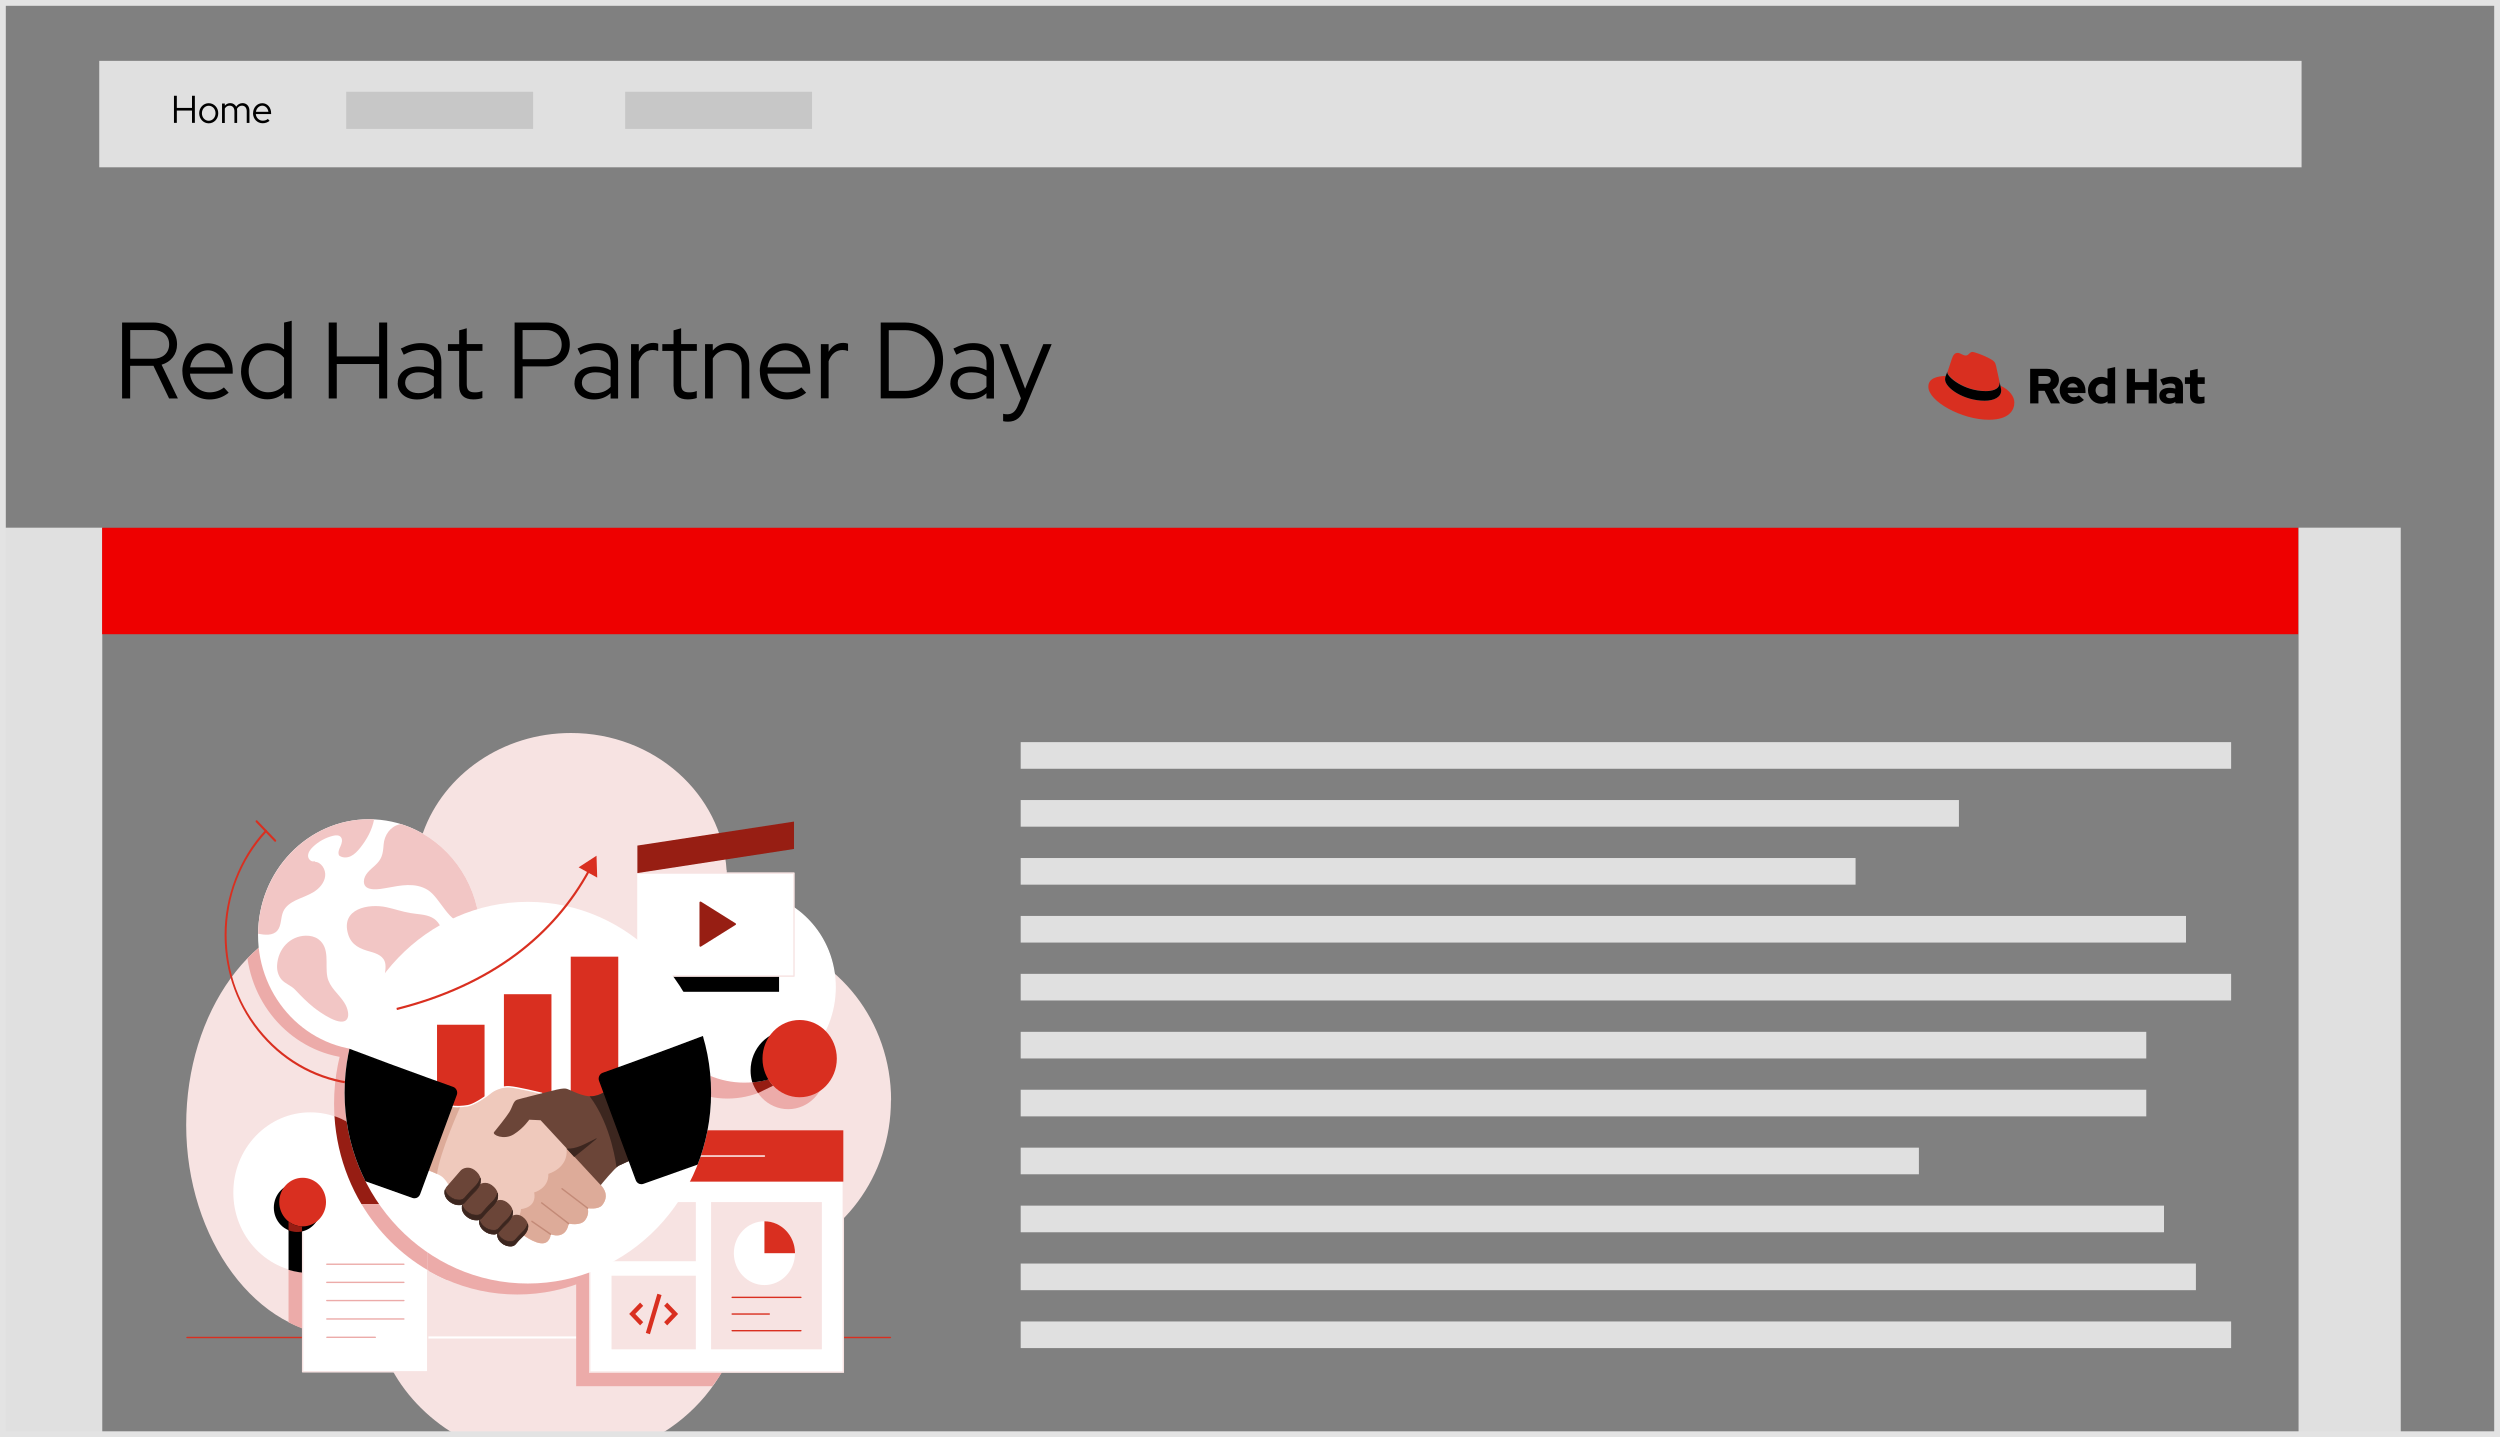 <?xml version="1.0" encoding="UTF-8"?>
<svg id="uuid-fb63bef2-e71e-4dcc-8fa1-73de440c65d5" data-name="Layer 1" xmlns="http://www.w3.org/2000/svg" xmlns:xlink="http://www.w3.org/1999/xlink" viewBox="0 0 322.92 185.63">
  <rect x="0" y="0" width="322.92" height="185.63" fill="#808080" stroke="none"/>
  <defs>
    <style>
      .uuid-7a9608b4-4991-4234-9915-e91713e51195 {
        fill: none;
      }

      .uuid-16818c19-4cbd-4534-bc18-5c0107bf8049 {
        clip-path: url(#uuid-881a84dc-eca2-4a9b-892c-44dfd70bd485);
      }

      .uuid-88ea2bbf-4139-4988-94f4-7585e7924a33 {
        fill: #e0e0e0;
      }

      .uuid-70568b9c-0fa4-4bec-b898-4ffa97d13fac {
        fill: #e3e3e3;
      }

      .uuid-d08fa918-59e6-421e-a983-9f3a67368fef {
        fill: #961d13;
      }

      .uuid-e2f83511-bacf-4844-a1e3-a23efeacb204 {
        fill: #ecaba9;
      }

      .uuid-0d525389-01b2-4073-9c05-0b64f32f9601 {
        fill: #f2c6c5;
      }

      .uuid-e2ba558f-2819-438a-a312-1d9baa2f2ef6 {
        fill: #3c261f;
      }

      .uuid-a236f1ab-39a5-4b1f-a227-6edc05ec53e0 {
        fill: #6b4538;
      }

      .uuid-5ed501c8-bc7e-4593-bf3a-82338d6bdb79 {
        fill: #f7e3e2;
      }

      .uuid-027ba6d0-6a2e-4cba-8a45-0158f1c206d6 {
        fill: #d92f20;
      }

      .uuid-ebe0c059-ef41-4e35-b4a6-9407c585ada5 {
        clip-path: url(#uuid-638a1c11-46af-4cfb-8a80-23177ec86d1b);
      }

      .uuid-624f0e1a-65da-4e86-afce-e2d019945f27 {
        fill: #c7c7c7;
      }

      .uuid-235956f6-ed34-48d2-8d08-dd39583ed53b {
        fill: #971e13;
      }

      .uuid-0d14ec52-3915-4965-9e23-c430430c2100 {
        fill: #ddab99;
      }

      .uuid-32672dda-9aa5-449d-a127-8f16b50758f0 {
        fill: #fff;
      }

      .uuid-c260410f-b390-4cc4-9012-9814befbc4b1 {
        fill: #c38a77;
      }

      .uuid-be6d4ade-6b72-460e-8b02-04532054709a {
        fill: #efc9bc;
      }

      .uuid-6de0b889-52e9-47fd-8b53-d60c00261c7a {
        fill: #e00;
      }
    </style>
    <clipPath id="uuid-881a84dc-eca2-4a9b-892c-44dfd70bd485">
      <rect class="uuid-7a9608b4-4991-4234-9915-e91713e51195" x="0" width="310.1" height="185.63"/>
    </clipPath>
    <clipPath id="uuid-638a1c11-46af-4cfb-8a80-23177ec86d1b">
      <ellipse class="uuid-7a9608b4-4991-4234-9915-e91713e51195" cx="68.18" cy="141.14" rx="23.67" ry="24.65"/>
    </clipPath>
  </defs>
  <g class="uuid-16818c19-4cbd-4534-bc18-5c0107bf8049">
    <rect class="uuid-88ea2bbf-4139-4988-94f4-7585e7924a33" x="12.82" y="7.86" width="284.47" height="13.75"/>
    <rect class="uuid-88ea2bbf-4139-4988-94f4-7585e7924a33" x="131.84" y="95.86" width="156.35" height="3.44"/>
    <rect class="uuid-88ea2bbf-4139-4988-94f4-7585e7924a33" x="131.84" y="103.34" width="121.19" height="3.44"/>
    <rect class="uuid-88ea2bbf-4139-4988-94f4-7585e7924a33" x="131.84" y="110.83" width="107.84" height="3.44"/>
    <rect class="uuid-88ea2bbf-4139-4988-94f4-7585e7924a33" x="131.84" y="118.31" width="150.52" height="3.44"/>
    <rect class="uuid-88ea2bbf-4139-4988-94f4-7585e7924a33" x="131.84" y="125.79" width="156.35" height="3.44"/>
    <rect class="uuid-88ea2bbf-4139-4988-94f4-7585e7924a33" x="131.84" y="133.28" width="145.39" height="3.44"/>
    <rect class="uuid-88ea2bbf-4139-4988-94f4-7585e7924a33" x="131.84" y="140.76" width="145.39" height="3.44"/>
    <rect class="uuid-88ea2bbf-4139-4988-94f4-7585e7924a33" x="131.84" y="148.24" width="116.02" height="3.44"/>
    <rect class="uuid-88ea2bbf-4139-4988-94f4-7585e7924a33" x="131.84" y="155.73" width="147.68" height="3.44"/>
    <rect class="uuid-88ea2bbf-4139-4988-94f4-7585e7924a33" x="131.84" y="163.21" width="151.8" height="3.44"/>
    <rect class="uuid-88ea2bbf-4139-4988-94f4-7585e7924a33" x="131.84" y="170.69" width="156.35" height="3.44"/>
    <rect class="uuid-88ea2bbf-4139-4988-94f4-7585e7924a33" x="-52.13" y="120.29" width="117.46" height="13.2" transform="translate(133.5 120.29) rotate(90)"/>
    <rect class="uuid-6de0b889-52e9-47fd-8b53-d60c00261c7a" x="13.19" y="68.16" width="283.7" height="13.75" transform="translate(310.08 150.08) rotate(180)"/>
    <rect class="uuid-88ea2bbf-4139-4988-94f4-7585e7924a33" x="244.76" y="120.29" width="117.46" height="13.2" transform="translate(430.39 -176.6) rotate(90)"/>
    <g>
      <rect class="uuid-7a9608b4-4991-4234-9915-e91713e51195" x="14.75" y="41.43" width="140.56" height="16.84"/>
      <path d="M15.78,41.66h4.03c1.84,0,3.06,1.12,3.06,2.82,0,1.29-.78,2.27-2,2.63l2.11,4.36h-1.14l-2.02-4.22h-3.01v4.22h-1.04v-9.81ZM19.75,46.34c1.26,0,2.1-.73,2.1-1.86s-.83-1.85-2.1-1.85h-2.93v3.71h2.93Z"/>
      <path d="M23.55,47.95c0-2.02,1.47-3.61,3.32-3.61s3.19,1.6,3.19,3.61v.32h-5.52c.15,1.39,1.2,2.41,2.53,2.41.7,0,1.4-.24,1.85-.64l.62.69c-.75.59-1.55.87-2.51.87-1.95,0-3.47-1.58-3.47-3.64ZM29.07,47.45c-.17-1.25-1.1-2.2-2.22-2.2s-2.1.91-2.29,2.2h4.5Z"/>
      <path d="M31.14,47.95c0-2.03,1.48-3.61,3.4-3.61.78,0,1.55.28,2.15.8v-3.47l.99-.24v10.04h-.98v-.74c-.58.56-1.33.85-2.18.85-1.9,0-3.39-1.58-3.39-3.63ZM36.69,49.69v-3.47c-.47-.6-1.24-.97-2.07-.97-1.41,0-2.5,1.15-2.5,2.69s1.09,2.73,2.5,2.73c.85,0,1.6-.36,2.07-.98Z"/>
      <path d="M42.46,41.66h1.04v4.38h5.47v-4.38h1.04v9.81h-1.04v-4.45h-5.47v4.45h-1.04v-9.81Z"/>
      <path d="M51.38,49.48c0-1.32,1.04-2.14,2.69-2.14.71,0,1.4.17,1.98.48v-.92c0-1.12-.62-1.7-1.79-1.7-.66,0-1.3.18-2.11.62l-.38-.8c.97-.49,1.76-.7,2.58-.7,1.71,0,2.66.87,2.66,2.44v4.72h-.97v-.69c-.6.55-1.33.81-2.18.81-1.48,0-2.49-.85-2.49-2.12ZM54.04,50.78c.81,0,1.47-.25,2-.81v-1.32c-.55-.39-1.17-.56-1.95-.56-1.08,0-1.76.53-1.76,1.36,0,.78.7,1.33,1.71,1.33Z"/>
      <path d="M59.31,49.91v-4.58h-1.45v-.88h1.45v-1.78l.98-.27v2.04h2.03v.88h-2.03v4.31c0,.76.3,1.05,1.04,1.05.38,0,.65-.04.98-.18v.91c-.35.13-.79.18-1.18.18-1.17,0-1.81-.59-1.81-1.69Z"/>
      <path d="M66.47,41.66h4.09c1.84,0,3.04,1.12,3.04,2.83s-1.21,2.84-3.04,2.84h-3.05v4.13h-1.04v-9.81ZM70.47,46.4c1.28,0,2.08-.73,2.08-1.89s-.81-1.88-2.08-1.88h-2.97v3.77h2.97Z"/>
      <path d="M74.21,49.48c0-1.32,1.04-2.14,2.69-2.14.71,0,1.4.17,1.98.48v-.92c0-1.12-.62-1.7-1.79-1.7-.66,0-1.3.18-2.11.62l-.38-.8c.97-.49,1.76-.7,2.58-.7,1.71,0,2.66.87,2.66,2.44v4.72h-.97v-.69c-.6.55-1.33.81-2.18.81-1.48,0-2.49-.85-2.49-2.12ZM76.87,50.78c.81,0,1.47-.25,2-.81v-1.32c-.55-.39-1.17-.56-1.95-.56-1.08,0-1.76.53-1.76,1.36,0,.78.7,1.33,1.71,1.33Z"/>
      <path d="M81.51,44.45h1v.99c.4-.73,1.06-1.15,1.88-1.15.26,0,.43.03.63.1v.95c-.24-.08-.47-.13-.7-.13-.83,0-1.46.5-1.81,1.44v4.8h-1v-7.02Z"/>
      <path d="M87,49.91v-4.58h-1.45v-.88h1.45v-1.78l.98-.27v2.04h2.03v.88h-2.03v4.31c0,.76.3,1.05,1.04,1.05.38,0,.65-.04.98-.18v.91c-.35.13-.79.18-1.18.18-1.17,0-1.81-.59-1.81-1.69Z"/>
      <path d="M91.07,44.45h1v.83c.52-.64,1.25-.97,2.12-.97,1.53,0,2.59,1.11,2.59,2.72v4.44h-.98v-4.23c0-1.25-.73-2.02-1.88-2.02-.81,0-1.45.39-1.85,1.08v5.17h-1v-7.02Z"/>
      <path d="M98.14,47.95c0-2.02,1.47-3.61,3.32-3.61s3.19,1.6,3.19,3.61v.32h-5.52c.15,1.39,1.2,2.41,2.53,2.41.7,0,1.4-.24,1.85-.64l.62.69c-.75.59-1.55.87-2.51.87-1.95,0-3.47-1.58-3.47-3.64ZM103.65,47.45c-.17-1.25-1.1-2.2-2.22-2.2s-2.1.91-2.29,2.2h4.5Z"/>
      <path d="M106.03,44.45h1v.99c.4-.73,1.06-1.15,1.88-1.15.26,0,.43.03.63.1v.95c-.24-.08-.47-.13-.7-.13-.83,0-1.46.5-1.81,1.44v4.8h-1v-7.02Z"/>
      <path d="M113.76,41.66h3.11c2.86,0,4.95,2.06,4.95,4.9s-2.07,4.9-4.95,4.9h-3.11v-9.81ZM116.92,50.49c2.18,0,3.84-1.7,3.84-3.92s-1.67-3.92-3.84-3.92h-2.12v7.84h2.12Z"/>
      <path d="M122.76,49.48c0-1.32,1.04-2.14,2.69-2.14.71,0,1.4.17,1.98.48v-.92c0-1.12-.62-1.7-1.79-1.7-.66,0-1.3.18-2.11.62l-.38-.8c.97-.49,1.76-.7,2.58-.7,1.71,0,2.66.87,2.66,2.44v4.72h-.97v-.69c-.6.55-1.33.81-2.18.81-1.48,0-2.49-.85-2.49-2.12ZM125.42,50.78c.81,0,1.47-.25,2-.81v-1.32c-.55-.39-1.17-.56-1.95-.56-1.08,0-1.76.53-1.76,1.36,0,.78.7,1.33,1.71,1.33Z"/>
      <path d="M129.57,54.39v-.94c.17.04.32.06.56.06.6,0,1.04-.35,1.34-1.09l.4-.97-2.74-7h1.1l2.18,5.76,2.35-5.76h1.08l-3.36,8.11c-.56,1.36-1.21,1.91-2.29,1.91-.26,0-.48-.03-.63-.07Z"/>
    </g>
    <g>
      <rect class="uuid-7a9608b4-4991-4234-9915-e91713e51195" x="22.1" y="12.29" width="24.44" height="6.11"/>
      <path d="M22.47,12.37h.37v1.57h1.96v-1.57h.37v3.5h-.37v-1.59h-1.96v1.59h-.37v-3.5Z"/>
      <path d="M25.73,14.63c0-.73.54-1.3,1.23-1.3s1.23.57,1.23,1.3-.54,1.3-1.23,1.3-1.23-.57-1.23-1.3ZM27.84,14.63c0-.55-.39-.97-.88-.97s-.88.42-.88.97.39.97.88.97.88-.43.88-.97Z"/>
      <path d="M28.68,13.37h.36v.28c.18-.21.42-.33.71-.33.34,0,.61.18.76.46.2-.3.48-.46.83-.46.52,0,.88.4.88.97v1.59h-.35v-1.51c0-.45-.24-.72-.62-.72-.26,0-.49.14-.64.41.01.07.02.15.02.23v1.59h-.35v-1.51c0-.45-.24-.72-.62-.72-.26,0-.47.12-.62.37v1.87h-.36v-2.51Z"/>
      <path d="M32.69,14.62c0-.72.52-1.29,1.19-1.29s1.14.57,1.14,1.29v.11h-1.98c.05.5.43.86.9.86.25,0,.5-.08.66-.23l.22.25c-.27.21-.55.31-.9.31-.7,0-1.24-.57-1.24-1.3ZM34.67,14.44c-.06-.45-.39-.79-.79-.79s-.75.33-.82.79h1.61Z"/>
    </g>
    <g id="uuid-3080bc6a-5de3-4ddd-ada0-6a1a041cdba8" data-name="Logo A - Standard">
      <path class="uuid-027ba6d0-6a2e-4cba-8a45-0158f1c206d6" d="M256.49,50.51c.73,0,1.79-.16,1.79-1.06,0-.07,0-.14-.02-.21l-.43-1.97c-.1-.43-.19-.63-.92-1.01-.57-.3-1.8-.8-2.16-.8-.34,0-.44.46-.84.46s-.68-.34-1.04-.34-.58.25-.75.76c0,0-.49,1.44-.55,1.65-.01.04-.01.08-.01.12,0,.56,2.12,2.4,4.96,2.4M258.39,49.82c.1.5.1.55.1.62,0,.85-.92,1.32-2.13,1.32-2.73,0-5.12-1.66-5.12-2.76,0-.15.03-.3.09-.45-.98.05-2.25.23-2.25,1.4,0,1.91,4.35,4.27,7.8,4.27,2.64,0,3.31-1.24,3.31-2.23,0-.77-.64-1.65-1.8-2.17"/>
      <path d="M258.39,49.82c.1.5.1.55.1.62,0,.85-.92,1.32-2.13,1.32-2.73,0-5.12-1.66-5.12-2.76,0-.15.03-.3.09-.45l.21-.55s-.01.08-.01.12c0,.56,2.12,2.4,4.96,2.4.73,0,1.79-.16,1.79-1.06,0-.07,0-.14-.02-.21l.13.58Z"/>
      <path d="M282.88,51.08c0,.72.42,1.07,1.18,1.07.23,0,.47-.04.69-.1v-.84c-.14.05-.3.07-.45.07-.31,0-.43-.1-.43-.41v-1.28h.91v-.86h-.91v-1.09l-.99.22v.87h-.66v.86h.66v1.49ZM279.79,51.1c0-.22.22-.33.54-.33.2,0,.4.03.59.08v.43c-.19.11-.4.16-.62.16-.32,0-.51-.13-.51-.34M280.09,52.17c.35,0,.63-.08.9-.26v.2h.98v-2.17c0-.82-.53-1.28-1.42-1.28-.5,0-.99.12-1.52.37l.36.76c.38-.17.7-.27.98-.27.41,0,.62.17.62.5v.17c-.24-.06-.49-.1-.74-.1-.83,0-1.34.36-1.34,1.02,0,.59.45,1.05,1.18,1.05M274.7,52.11h1.06v-1.75h1.77v1.75h1.06v-4.47h-1.05v1.72h-1.77v-1.72h-1.06v4.47ZM270.68,50.42c0-.49.37-.86.85-.86.25,0,.5.09.69.26v1.18c-.18.18-.43.28-.69.27-.48,0-.85-.37-.85-.86M272.23,52.11h.98v-4.7l-.99.22v1.27c-.25-.15-.54-.23-.83-.22-.94,0-1.69.76-1.69,1.73-.01.95.72,1.73,1.63,1.74,0,0,.02,0,.03,0,.31,0,.62-.1.87-.29v.25ZM267.72,49.51c.31,0,.58.21.68.54h-1.35c.1-.34.34-.54.67-.54M266.05,50.42c0,.98.77,1.75,1.77,1.75.55,0,.95-.15,1.36-.51l-.66-.61c-.15.17-.38.26-.65.26-.35.01-.66-.2-.8-.54h2.31v-.26c0-1.07-.69-1.85-1.64-1.85-.92-.01-1.68.75-1.69,1.71,0,.01,0,.03,0,.04M264.34,48.58c.35,0,.55.23.55.5s-.2.5-.55.5h-1.04v-1.01h1.04ZM262.24,52.11h1.06v-1.63h.8l.81,1.63h1.18l-.95-1.79c.49-.21.81-.71.81-1.26,0-.8-.61-1.42-1.52-1.42h-2.2v4.47Z"/>
    </g>
    <rect class="uuid-624f0e1a-65da-4e86-afce-e2d019945f27" x="44.72" y="11.85" width="24.14" height="4.8"/>
    <rect class="uuid-624f0e1a-65da-4e86-afce-e2d019945f27" x="80.75" y="11.85" width="24.14" height="4.8"/>
    <g>
      <g id="uuid-10b6b25c-daa9-401c-95d8-d52fb515a58d" data-name="g">
        <path class="uuid-5ed501c8-bc7e-4593-bf3a-82338d6bdb79" d="M115.1,142.12c0-10.22-6.84-18.76-15.96-20.79-4.45-1.79-5.17-6.06-5.26-7.97,0-.18,0-.35-.01-.53,0-.27.01-.42.01-.42h-.03c-.6-9.88-9.37-17.73-20.1-17.73-8.87,0-16.41,5.37-19.09,12.82h0s0,0,0,0c-.06.17-.12.34-.18.52-3.2,9.04-10.84,10.08-10.84,10.08v.03c-10.88.53-19.59,12.5-19.59,27.19s9.11,27.21,20.35,27.21c.05,0,.11,0,.16,0,2.41-.03,4.6,1.39,5.69,3.63,3.66,7.48,12.03,12.72,21.77,12.72,12.5,0,22.75-8.62,23.67-19.57h.07s.49-5.65,4.32-6.63c8.63-2.39,15-10.69,15-20.55h0Z"/>
        <path class="uuid-32672dda-9aa5-449d-a127-8f16b50758f0" d="M99.66,172.9h-53.11c-.08,0-.14-.06-.14-.14s.06-.14.14-.14h53.11c.08,0,.14.06.14.14s-.06.14-.14.14Z"/>
        <path class="uuid-e2f83511-bacf-4844-a1e3-a23efeacb204" d="M54.12,108.59c-3.27,8.67-10.67,9.68-10.67,9.68v.03c-4.3.21-8.27,2.22-11.49,5.49,1.05,7.33,7.12,12.95,14.45,12.95,8.07,0,14.61-6.81,14.61-15.21,0-5.45-2.76-10.24-6.9-12.92h0Z"/>
        <path class="uuid-e2f83511-bacf-4844-a1e3-a23efeacb204" d="M107.18,147.82h-32.76v31.23h17.59c2.34-2.97,3.65-6.51,3.98-10.34h.25s-.98-5.53,2.77-6.49c3.08-.86,5.87-2.48,8.17-4.67v-9.74h0Z"/>
        <path class="uuid-e2f83511-bacf-4844-a1e3-a23efeacb204" d="M39.09,171.62v-9h-1.82v8.18c.59.31,1.2.58,1.82.82Z"/>
        <ellipse class="uuid-e2f83511-bacf-4844-a1e3-a23efeacb204" cx="66.82" cy="142.56" rx="23.67" ry="24.65"/>
        <ellipse class="uuid-e2f83511-bacf-4844-a1e3-a23efeacb204" cx="101.81" cy="138.28" rx="4.8" ry="4.99"/>
        <ellipse class="uuid-e2f83511-bacf-4844-a1e3-a23efeacb204" cx="93.97" cy="129.77" rx="11.65" ry="12.13"/>
        <path class="uuid-027ba6d0-6a2e-4cba-8a45-0158f1c206d6" d="M115.01,172.85h-15.34c-.05,0-.09-.04-.09-.09s.04-.09.09-.09h15.34c.05,0,.09.04.09.09s-.04.09-.09.09Z"/>
        <path class="uuid-027ba6d0-6a2e-4cba-8a45-0158f1c206d6" d="M46.55,172.85h-22.4c-.05,0-.09-.04-.09-.09s.04-.09.09-.09h22.4c.05,0,.09.04.09.09s-.04.09-.09.09Z"/>
        <path class="uuid-d08fa918-59e6-421e-a983-9f3a67368fef" d="M97.17,139.79c.08.22.19.46.32.73.14.26.28.48.42.67.65-.32,1.3-.64,1.95-.95-.21-.28-.42-.56-.63-.83-.27.08-.56.15-.86.22-.43.09-.83.15-1.2.18h0Z"/>
      </g>
      <g id="uuid-0b5d92c3-97ef-41b5-b57f-0d66d50ad888" data-name="h">
        <ellipse class="uuid-32672dda-9aa5-449d-a127-8f16b50758f0" cx="40.08" cy="154.04" rx="9.85" ry="10.26"/>
        <path class="uuid-32672dda-9aa5-449d-a127-8f16b50758f0" d="M40.08,143.87c5.39,0,9.76,4.55,9.76,10.16s-4.37,10.16-9.76,10.16-9.76-4.55-9.76-10.16,4.37-10.16,9.76-10.16M40.08,143.68c-2.66,0-5.15,1.08-7.03,3.03-1.88,1.96-2.91,4.56-2.91,7.32s1.03,5.37,2.91,7.32c1.88,1.96,4.37,3.03,7.03,3.03s5.15-1.08,7.03-3.03c1.88-1.96,2.91-4.56,2.91-7.32s-1.03-5.37-2.91-7.32c-1.88-1.96-4.37-3.03-7.03-3.03h0Z"/>
        <path d="M37.27,157.77v6.25c.89.27,1.84.42,2.81.42,4.37,0,8.09-2.93,9.44-7.01h-11.93c-.18,0-.32.15-.32.34h0Z"/>
        <path class="uuid-d08fa918-59e6-421e-a983-9f3a67368fef" d="M43.2,144.16c.34,5.57,2.46,10.65,5.78,14.6.7-1.42,1.09-3.02,1.09-4.72,0-4.6-2.88-8.51-6.87-9.88h0Z"/>
        <path class="uuid-32672dda-9aa5-449d-a127-8f16b50758f0" d="M87.84,118.87c4.58-4.77,12.01-4.77,16.6,0s4.58,12.51,0,17.28-12.01,4.77-16.6,0c-4.58-4.77-4.58-12.51,0-17.28Z"/>
        <path class="uuid-32672dda-9aa5-449d-a127-8f16b50758f0" d="M96.14,115.39c6.43,0,11.65,5.43,11.65,12.13s-5.21,12.13-11.65,12.13-11.64-5.43-11.64-12.13,5.21-12.13,11.64-12.13M96.14,115.2c-3.16,0-6.13,1.28-8.36,3.61-2.23,2.33-3.46,5.42-3.46,8.71s1.23,6.38,3.46,8.71c2.23,2.33,5.2,3.61,8.36,3.61s6.13-1.28,8.36-3.61,3.46-5.42,3.46-8.71-1.23-6.38-3.46-8.71-5.2-3.61-8.36-3.61h0Z"/>
        <g>
          <path d="M105.48,134.92c-.88-1-2.14-1.64-3.55-1.64-2.65,0-4.8,2.24-4.8,4.99,0,.46.06.9.17,1.32,3.32-.31,6.25-2.07,8.18-4.67Z"/>
          <path d="M97.17,139.8l-.04-.15c-.12-.45-.18-.9-.18-1.37,0-2.86,2.23-5.18,4.98-5.18,1.4,0,2.74.62,3.68,1.7l.1.12-.09.13c-2.01,2.71-5.04,4.44-8.3,4.75h-.15ZM101.93,133.47c-2.54,0-4.61,2.16-4.61,4.8,0,.37.04.75.13,1.11,3.05-.33,5.88-1.94,7.8-4.46-.87-.93-2.06-1.46-3.31-1.46Z"/>
        </g>
        <path d="M96.14,115.39c-6.43,0-11.64,5.43-11.64,12.13,0,.2,0,.4.01.59h16.12v-11.79c-1.38-.6-2.9-.93-4.49-.93Z"/>
        <g>
          <rect class="uuid-32672dda-9aa5-449d-a127-8f16b50758f0" x="82.22" y="112.77" width="20.34" height="13.32"/>
          <path class="uuid-5ed501c8-bc7e-4593-bf3a-82338d6bdb79" d="M102.56,126.18h-20.34c-.05,0-.09-.04-.09-.09v-13.32c0-.05.04-.09.09-.09h20.34c.05,0,.09.04.09.09v13.32c0,.05-.04.09-.09.09ZM82.31,125.99h20.16v-13.13h-20.16v13.13Z"/>
        </g>
        <polygon class="uuid-235956f6-ed34-48d2-8d08-dd39583ed53b" points="82.33 109.22 102.56 106.12 102.56 109.66 82.33 112.77 82.33 109.22"/>
        <path class="uuid-235956f6-ed34-48d2-8d08-dd39583ed53b" d="M90.55,122.26l4.47-2.8c.07-.05.07-.15,0-.19l-4.47-2.8c-.08-.05-.2,0-.2.1v5.6c0,.09.11.15.2.1h0Z"/>
        <ellipse class="uuid-32672dda-9aa5-449d-a127-8f16b50758f0" cx="47.67" cy="120.75" rx="14.34" ry="14.93"/>
        <path class="uuid-0d525389-01b2-4073-9c05-0b64f32f9601" d="M43.8,110.5c.42.33,1.03.32,1.51.09.48-.23.86-.64,1.2-1.06.86-1.07,1.56-2.33,1.81-3.69-.21,0-.43-.02-.64-.02-7.87,0-14.26,6.61-14.34,14.79.87.17,1.9.27,2.48-.4.56-.65.41-1.68.77-2.48.3-.67.94-1.11,1.59-1.43.77-.37,1.6-.63,2.33-1.08.73-.45,1.38-1.17,1.49-2.04.11-.88-.52-1.87-1.37-1.86l.04-.12c-.37.24-.87-.19-.88-.64,0-.45.29-.84.61-1.15.73-.71,1.64-1.21,2.61-1.45.35-.09.78-.12,1.02.17.26.32.12.81-.05,1.18-.18.38-.37.82-.18,1.19h0Z"/>
        <path class="uuid-0d525389-01b2-4073-9c05-0b64f32f9601" d="M56.78,119.46c-.27-.46-.61-.76-1.01-.96-.83-.42-1.86-.4-2.8-.57-1.04-.18-2.04-.53-3.06-.75-2.26-.49-5.95.15-4.94,3.5.44,1.44,1.57,1.89,2.85,2.24.86.24,1.83.59,1.96,1.63.05.39,0,.79-.05,1.19-.11,1.06-.29,2.23.11,3.25.4,1.05,1.49,1.81,2.59,1.66,1.49-.21,1.99-1.65,1.99-3.03,0-1.08.03-2.21.55-3.18.48-.9,1.4-1.45,1.87-2.36.41-.81.39-1.84-.06-2.62h0Z"/>
        <path class="uuid-0d525389-01b2-4073-9c05-0b64f32f9601" d="M51.81,106.45l-.21.03c-1.2.29-1.96,1.39-2.05,2.63-.09,1.24-.22,1.87-1.12,2.69-.6.55-1.42,1.15-1.43,2.07,0,1.41,2.18.96,2.97.82,1.75-.32,3.63-.74,5.26.25,1.69,1.03,2.76,4.53,5.02,4.3.44-.04.86-.27,1.2-.57.13-.12.25-.25.37-.39-.9-5.64-4.84-10.21-10-11.83h0Z"/>
        <path class="uuid-0d525389-01b2-4073-9c05-0b64f32f9601" d="M40.52,130.13c.67.53,3.74,2.79,4.37,1.38.11-.24.1-.51.06-.77-.07-.47-.25-.87-.49-1.25-.71-1.12-1.91-1.95-2.18-3.33-.31-1.6.38-3.71-1.15-4.84-.46-.34-1.05-.47-1.62-.46-2.05.04-3.6,1.69-3.72,3.83-.04.65.15,1.34.57,1.83.49.56,1.25.78,1.76,1.32.76.81,1.54,1.6,2.4,2.29h0Z"/>
        <ellipse class="uuid-027ba6d0-6a2e-4cba-8a45-0158f1c206d6" cx="103.29" cy="136.74" rx="4.8" ry="4.99"/>
        <g>
          <rect class="uuid-32672dda-9aa5-449d-a127-8f16b50758f0" x="76.17" y="146" width="32.76" height="31.23"/>
          <path class="uuid-5ed501c8-bc7e-4593-bf3a-82338d6bdb79" d="M109.02,177.33h-32.94v-31.42h32.94v31.42ZM76.26,177.14h32.58v-31.04h-32.58v31.04Z"/>
        </g>
        <rect class="uuid-5ed501c8-bc7e-4593-bf3a-82338d6bdb79" x="78.99" y="164.78" width="10.89" height="9.51"/>
        <rect class="uuid-5ed501c8-bc7e-4593-bf3a-82338d6bdb79" x="78.99" y="155.27" width="10.89" height="7.64"/>
        <rect class="uuid-5ed501c8-bc7e-4593-bf3a-82338d6bdb79" x="91.85" y="155.27" width="14.31" height="19.02"/>
        <rect class="uuid-027ba6d0-6a2e-4cba-8a45-0158f1c206d6" x="76.17" y="146" width="32.76" height="6.63"/>
        <path class="uuid-32672dda-9aa5-449d-a127-8f16b50758f0" d="M98.74,149.41h-19.86c-.05,0-.09-.04-.09-.09s.04-.09.09-.09h19.86c.05,0,.09.04.09.09s-.04.09-.09.09Z"/>
        <ellipse class="uuid-32672dda-9aa5-449d-a127-8f16b50758f0" cx="98.74" cy="161.87" rx="3.95" ry="4.12"/>
        <path class="uuid-027ba6d0-6a2e-4cba-8a45-0158f1c206d6" d="M98.74,157.75v4.12h3.95c0-2.27-1.77-4.12-3.95-4.12Z"/>
        <path class="uuid-027ba6d0-6a2e-4cba-8a45-0158f1c206d6" d="M103.45,167.67h-8.88c-.05,0-.09-.04-.09-.09s.04-.09.09-.09h8.88c.05,0,.09.04.09.09s-.04.09-.09.09Z"/>
        <path class="uuid-027ba6d0-6a2e-4cba-8a45-0158f1c206d6" d="M103.45,171.97h-8.88c-.05,0-.09-.04-.09-.09s.04-.09.09-.09h8.88c.05,0,.09.04.09.09s-.04.09-.09.09Z"/>
        <path class="uuid-027ba6d0-6a2e-4cba-8a45-0158f1c206d6" d="M99.37,169.82h-4.8c-.05,0-.09-.04-.09-.09s.04-.09.09-.09h4.8c.05,0,.09.04.09.09s-.04.09-.09.09Z"/>
        <polygon class="uuid-027ba6d0-6a2e-4cba-8a45-0158f1c206d6" points="83.42 172.17 84.91 167.11 85.45 167.28 83.95 172.34 83.42 172.17"/>
        <polygon class="uuid-027ba6d0-6a2e-4cba-8a45-0158f1c206d6" points="86.18 171.2 85.78 170.78 86.8 169.72 85.78 168.67 86.18 168.25 87.59 169.72 86.18 171.2"/>
        <polygon class="uuid-027ba6d0-6a2e-4cba-8a45-0158f1c206d6" points="82.68 171.2 81.27 169.72 82.68 168.25 83.08 168.67 82.06 169.72 83.08 170.78 82.68 171.2"/>
        <path class="uuid-e2f83511-bacf-4844-a1e3-a23efeacb204" d="M57.54,157.67h-9.42c2.5,3.35,5.82,6.02,9.64,7.67v-7.43c0-.13-.1-.23-.23-.23h0Z"/>
        <rect class="uuid-32672dda-9aa5-449d-a127-8f16b50758f0" x="39.09" y="155.54" width="16.17" height="21.66"/>
        <path class="uuid-5ed501c8-bc7e-4593-bf3a-82338d6bdb79" d="M55.26,177.29h-16.17c-.05,0-.09-.04-.09-.09v-21.92c0-.05.04-.09.09-.09s.09.04.09.09v21.83h15.98v-13.02c0-.05.04-.09.09-.09s.09.04.09.09v13.12c0,.05-.04.09-.09.09Z"/>
        <path class="uuid-e2f83511-bacf-4844-a1e3-a23efeacb204" d="M55.26,164.07v-8.54h-8.57c2.11,3.55,5.06,6.49,8.57,8.54Z"/>
        <ellipse cx="38.39" cy="155.99" rx="3.02" ry="3.14"/>
        <path class="uuid-e2f83511-bacf-4844-a1e3-a23efeacb204" d="M52.17,163.39h-9.96c-.05,0-.09-.04-.09-.09s.04-.09.09-.09h9.96c.05,0,.09.04.09.09s-.04.09-.09.09Z"/>
        <path class="uuid-e2f83511-bacf-4844-a1e3-a23efeacb204" d="M52.17,165.73h-9.96c-.05,0-.09-.04-.09-.09s.04-.09.09-.09h9.96c.05,0,.09.04.09.09s-.04.09-.09.09Z"/>
        <path class="uuid-e2f83511-bacf-4844-a1e3-a23efeacb204" d="M52.17,170.46h-9.96c-.05,0-.09-.04-.09-.09s.04-.09.09-.09h9.96c.05,0,.09.04.09.09s-.04.09-.09.09Z"/>
        <path class="uuid-e2f83511-bacf-4844-a1e3-a23efeacb204" d="M48.48,172.83h-6.26c-.05,0-.09-.04-.09-.09s.04-.09.09-.09h6.26c.05,0,.09.04.09.09s-.04.09-.09.09Z"/>
        <path class="uuid-e2f83511-bacf-4844-a1e3-a23efeacb204" d="M52.17,168.08h-9.96c-.05,0-.09-.04-.09-.09s.04-.09.09-.09h9.96c.05,0,.09.04.09.09s-.04.09-.09.09Z"/>
        <ellipse class="uuid-027ba6d0-6a2e-4cba-8a45-0158f1c206d6" cx="39.09" cy="155.27" rx="3.02" ry="3.14"/>
        <path class="uuid-027ba6d0-6a2e-4cba-8a45-0158f1c206d6" d="M45.78,140.1s0,0-.01,0c-4.58-.48-8.81-2.71-11.91-6.27-3.13-3.58-4.85-8.23-4.85-13.08s1.86-9.87,5.24-13.51c.05-.06.14-.06.19,0,.05.05.06.14,0,.2-3.33,3.59-5.17,8.32-5.17,13.32s1.7,9.35,4.78,12.88c3.06,3.51,7.23,5.7,11.74,6.18.08,0,.13.08.12.16,0,.07-.07.13-.14.13Z"/>
        <path class="uuid-027ba6d0-6a2e-4cba-8a45-0158f1c206d6" d="M35.55,108.73s-.07-.01-.1-.04l-2.4-2.5c-.05-.06-.05-.15,0-.2s.14-.06.19,0l2.4,2.5c.05.06.05.15,0,.2-.03.03-.06.04-.1.04Z"/>
        <path class="uuid-d08fa918-59e6-421e-a983-9f3a67368fef" d="M37.27,158.91v-1.14c.18.14.46.33.84.47.36.13.68.16.9.17,0,.22,0,.44,0,.66-.23.05-.58.09-.98.04-.31-.04-.56-.12-.75-.2h0Z"/>
      </g>
      <g id="uuid-37bd3ef3-eb5d-456d-b8cb-0bf4d2b55bf1" data-name="i">
        <ellipse class="uuid-32672dda-9aa5-449d-a127-8f16b50758f0" cx="68.18" cy="141.14" rx="23.67" ry="24.65"/>
        <g class="uuid-ebe0c059-ef41-4e35-b4a6-9407c585ada5">
          <g>
            <g>
              <rect class="uuid-027ba6d0-6a2e-4cba-8a45-0158f1c206d6" x="56.18" y="132.07" width="6.68" height="16.65"/>
              <path class="uuid-32672dda-9aa5-449d-a127-8f16b50758f0" d="M62.86,149.01h-6.68c-.15,0-.27-.13-.27-.28v-16.65c0-.16.12-.28.27-.28h6.68c.15,0,.27.13.27.28v16.65c0,.16-.12.28-.27.28ZM56.45,148.44h6.14v-16.08h-6.14v16.08Z"/>
            </g>
            <g>
              <rect class="uuid-027ba6d0-6a2e-4cba-8a45-0158f1c206d6" x="64.81" y="128.14" width="6.68" height="20.58"/>
              <path class="uuid-32672dda-9aa5-449d-a127-8f16b50758f0" d="M71.5,149.01h-6.68c-.15,0-.27-.13-.27-.28v-20.58c0-.16.12-.28.27-.28h6.68c.15,0,.27.13.27.28v20.58c0,.16-.12.28-.27.28ZM65.09,148.44h6.14v-20.02h-6.14v20.02Z"/>
            </g>
            <g>
              <rect class="uuid-027ba6d0-6a2e-4cba-8a45-0158f1c206d6" x="73.45" y="123.28" width="6.68" height="25.44"/>
              <path class="uuid-32672dda-9aa5-449d-a127-8f16b50758f0" d="M80.13,149.01h-6.68c-.15,0-.27-.13-.27-.28v-25.44c0-.16.12-.28.27-.28h6.68c.15,0,.27.13.27.28v25.44c0,.16-.12.28-.27.28ZM73.72,148.44h6.14v-24.87h-6.14v24.87Z"/>
            </g>
            <path class="uuid-be6d4ade-6b72-460e-8b02-04532054709a" d="M69.98,141.22s-3.19-.77-4.16-.84c-.97-.07-2,.37-2.54.84-.53.47-2.16,1.51-2.88,1.61s-1.47.2-2.25,0l-3.01,8.28s1.63.55,2.07.98.63.81.63.81l9.73,6.62s2.16,1.66,3.1.88c0,0,.47-.39.44-.98,0,0,1.94.85,2.35-1.37,0,0,1.53.36,2.13-.46.59-.81.31-1.53.31-1.53,0,0,1.38.23,1.88-.39.5-.62.81-1.53-.19-2.61l-7.61-11.84h0Z"/>
            <path class="uuid-0d14ec52-3915-4965-9e23-c430430c2100" d="M71.11,159.42s1.94.85,2.35-1.37c0,0,1.53.36,2.13-.46s.31-1.53.31-1.53c0,0,1.38.23,1.88-.39.5-.62.81-1.53-.19-2.61l-6.01-9.36h0s1.46,3.41,1.6,4.65c.28,2.56-2.35,3.27-2.35,3.27.07,1.92-1.83,2.4-1.83,2.4.38,2.03-1.7,2.15-1.7,2.15-.17,2.04-1.88,1.46-2.33,1.56l2.61,1.78s2.16,1.66,3.1.88c0,0,.47-.39.44-.98h0Z"/>
            <path class="uuid-0d14ec52-3915-4965-9e23-c430430c2100" d="M56.44,151.63c-.6-.28-1.3-.52-1.3-.52l3.01-8.28c.45.11.89.13,1.32.1,0,0-2.68,5.94-3.02,8.7h0Z"/>
            <path class="uuid-32672dda-9aa5-449d-a127-8f16b50758f0" d="M59.13,143.04c-.33,0-.66-.03-1-.12-.05-.01-.08-.06-.07-.11.01-.05.06-.08.11-.07.78.19,1.54.09,2.22,0,.69-.09,2.29-1.11,2.83-1.59.54-.48,1.61-.93,2.6-.86.97.06,4.05.81,4.18.84.05.01.08.06.07.11-.01.05-.06.08-.11.07-.03,0-3.19-.77-4.15-.84-.94-.06-1.95.36-2.47.82-.49.43-2.15,1.52-2.93,1.63-.4.05-.84.11-1.29.11Z"/>
            <path class="uuid-a236f1ab-39a5-4b1f-a227-6edc05ec53e0" d="M78.09,141.04s-.97.68-2.13.55c-1.16-.13-2.54-.95-2.88-.98s-.69,0-1.97.33c-1.28.33-3.82.95-4.32,1.11s-.59.95-1,1.6c-.41.65-1.66,2.22-1.97,2.58-.31.36,1.28,1.08,2.54.29,1.25-.78,2-1.89,2-1.89l1.47.07,7.76,8.38s1.85-2.28,2.35-2.51,1.47-.68,1.47-.68l-3.32-8.83Z"/>
            <path class="uuid-e2ba558f-2819-438a-a312-1d9baa2f2ef6" d="M73.17,148.36c1.3.08,2.37-.6,3.84-1.32.04-.02.07.03.04.06-.48.4-1.66,1.4-2.88,2.35l-1-1.09h0Z"/>
            <path class="uuid-e2ba558f-2819-438a-a312-1d9baa2f2ef6" d="M76.16,141.61c1.07.04,1.93-.57,1.93-.57l3.32,8.83s-.97.46-1.47.68c-.08.03-.18.12-.31.23,0,0-.59-5.39-3.47-9.18h0Z"/>
            <g>
              <path class="uuid-a236f1ab-39a5-4b1f-a227-6edc05ec53e0" d="M57.76,153.33l1.79-2.06c.06-.07.13-.13.21-.17.29-.17.99-.43,1.76.33,1,1,.23,2.02-.29,2.5-.38.35-.96,1.01-1.24,1.34-.13.15-.31.25-.51.27-.34.03-.89-.01-1.43-.48-.5-.44-.57-.9-.53-1.21.02-.2.11-.38.24-.53h0Z"/>
              <path class="uuid-a236f1ab-39a5-4b1f-a227-6edc05ec53e0" d="M59.31,155.65c-.36,0-.84-.1-1.31-.51-.54-.47-.6-.96-.56-1.29.03-.21.12-.41.26-.58l1.79-2.06c.07-.08.15-.14.23-.19.29-.17,1.05-.46,1.86.35.35.35.52.73.51,1.14-.01.67-.51,1.23-.81,1.5-.37.34-.93.98-1.23,1.34-.15.17-.35.28-.57.3-.06,0-.12,0-.18,0ZM60.42,151.01c-.26,0-.47.09-.62.17-.07.04-.13.09-.19.15l-1.79,2.06h0c-.12.14-.19.3-.22.47-.03.29.02.71.5,1.12.51.44,1.02.49,1.36.46.17-.02.33-.1.45-.24.3-.36.86-1,1.25-1.35.27-.25.74-.76.75-1.36,0-.35-.15-.69-.46-1-.38-.37-.73-.49-1.03-.49ZM57.76,153.33h0,0Z"/>
            </g>
            <g>
              <path class="uuid-a236f1ab-39a5-4b1f-a227-6edc05ec53e0" d="M60.01,155.29l1.79-2.06c.06-.07.13-.13.21-.17.29-.17.99-.43,1.76.33,1,1,.23,2.02-.29,2.5-.38.35-.96,1.01-1.24,1.34-.13.15-.31.25-.51.27-.34.03-.89-.01-1.43-.48-.5-.44-.57-.9-.53-1.21.02-.2.11-.38.24-.53h0Z"/>
              <path class="uuid-a236f1ab-39a5-4b1f-a227-6edc05ec53e0" d="M61.55,157.61c-.36,0-.84-.1-1.31-.51-.54-.47-.6-.96-.56-1.29.03-.21.12-.41.26-.58h0l1.79-2.06c.07-.08.15-.14.23-.19.29-.17,1.05-.46,1.86.35.35.35.52.73.51,1.14-.01.67-.51,1.23-.81,1.5-.37.34-.93.98-1.23,1.34-.15.17-.35.28-.57.3-.06,0-.12,0-.18,0ZM60.07,155.35h0c-.12.14-.19.3-.22.47-.03.29.02.71.5,1.12.51.44,1.02.5,1.36.46.17-.02.33-.1.45-.24.3-.36.87-1,1.25-1.35.27-.25.74-.76.75-1.36,0-.35-.15-.69-.46-1-.7-.7-1.34-.5-1.65-.32-.07.04-.13.09-.19.15l-1.79,2.06Z"/>
            </g>
            <g>
              <path class="uuid-a236f1ab-39a5-4b1f-a227-6edc05ec53e0" d="M62.25,157.17l1.53-1.75c.06-.07.13-.12.2-.17.28-.16.97-.42,1.71.33.98.97.22,1.97-.28,2.43-.37.34-.72.73-.99,1.05-.13.15-.3.25-.49.26-.33.03-.86-.01-1.39-.47-.49-.43-.55-.87-.51-1.18.02-.19.11-.37.23-.51h0Z"/>
              <path class="uuid-a236f1ab-39a5-4b1f-a227-6edc05ec53e0" d="M63.75,159.44c-.35,0-.82-.1-1.28-.5-.52-.45-.59-.94-.55-1.26.03-.21.11-.4.25-.56,0,0,0,0,0,0l1.53-1.75c.07-.08.14-.14.23-.19.28-.16,1.02-.45,1.82.34.34.34.51.71.5,1.11-.01.65-.5,1.2-.79,1.46-.38.34-.72.74-.98,1.05-.14.17-.34.27-.55.3-.06,0-.11,0-.18,0ZM62.31,157.24c-.12.13-.19.29-.21.46-.03.28.02.69.48,1.09.49.43.99.48,1.32.45.17-.02.32-.1.44-.23.26-.31.62-.71,1-1.06.27-.24.72-.74.73-1.32,0-.34-.14-.67-.45-.97-.68-.68-1.3-.49-1.61-.31-.07.04-.13.09-.18.15l-1.53,1.75Z"/>
            </g>
            <g>
              <path class="uuid-a236f1ab-39a5-4b1f-a227-6edc05ec53e0" d="M64.56,158.91l1.39-1.59c.05-.06.12-.11.19-.15.26-.15.88-.38,1.56.3.89.89.2,1.79-.26,2.22-.34.31-.65.67-.9.96-.12.14-.28.22-.45.24-.3.03-.79-.01-1.27-.43-.45-.39-.5-.8-.47-1.07.02-.17.1-.34.21-.47h0Z"/>
              <path class="uuid-a236f1ab-39a5-4b1f-a227-6edc05ec53e0" d="M65.93,160.98c-.32,0-.75-.09-1.17-.46-.48-.42-.54-.86-.5-1.16.02-.19.1-.37.23-.52,0,0,0,0,0,0l1.39-1.59c.06-.07.13-.13.21-.17.26-.15.94-.42,1.67.31.31.31.47.66.46,1.02-.01.6-.46,1.1-.72,1.34-.34.31-.66.67-.89.95-.13.16-.31.25-.51.27-.05,0-.1,0-.16,0ZM64.62,158.97c-.1.12-.17.26-.19.41-.03.25.02.63.44.99.45.39.9.44,1.2.41.15-.01.29-.09.39-.21.24-.28.56-.65.91-.97.24-.22.65-.67.66-1.2,0-.31-.13-.61-.4-.88-.62-.62-1.18-.44-1.45-.28-.06.03-.11.08-.16.13l-1.39,1.59Z"/>
            </g>
            <path class="uuid-c260410f-b390-4cc4-9012-9814befbc4b1" d="M75.9,156.16s-.04,0-.05-.02l-3.31-2.52s-.05-.09-.02-.13c.03-.04.09-.05.13-.02l3.31,2.52s.05.09.02.13c-.02.03-.05.04-.07.04Z"/>
            <path class="uuid-c260410f-b390-4cc4-9012-9814befbc4b1" d="M73.45,158.15s-.04,0-.05-.02l-3.49-2.68s-.05-.09-.02-.13c.03-.04.09-.05.13-.02l3.49,2.68s.05.09.02.13c-.02.03-.05.04-.07.04Z"/>
            <path class="uuid-c260410f-b390-4cc4-9012-9814befbc4b1" d="M71.11,159.52s-.03,0-.05-.02l-2.41-1.66s-.05-.09-.03-.13c.03-.04.08-.06.13-.03l2.41,1.66s.05.09.03.13c-.02.03-.05.04-.08.04Z"/>
            <g>
              <path class="uuid-e2ba558f-2819-438a-a312-1d9baa2f2ef6" d="M61.27,153.36c-.37.34-.93.98-1.23,1.34-.14.17-.34.27-.55.3-.06,0-.12,0-.18,0-.36,0-.83-.1-1.3-.51-.31-.27-.46-.55-.52-.8-.01.05-.02.1-.03.15-.04.33.02.81.55,1.27.47.41.94.51,1.3.51.06,0,.12,0,.18,0,.21-.02.41-.13.55-.3.3-.35.86-.99,1.23-1.34.29-.27.79-.82.8-1.48,0-.11-.01-.23-.04-.34-.12.53-.52.96-.77,1.19h0Z"/>
              <path class="uuid-e2ba558f-2819-438a-a312-1d9baa2f2ef6" d="M59.31,155.68c-.33,0-.83-.09-1.33-.52-.55-.47-.61-.98-.57-1.32,0-.05.02-.11.03-.16,0-.02.02-.03.04-.03h0s.04.01.04.04c.07.28.24.54.51.77.43.37.92.54,1.45.49.2-.02.39-.12.53-.28.3-.35.86-1,1.23-1.34h0c.23-.21.63-.64.75-1.17,0-.02.02-.04.04-.04h0s.04.01.04.04c.03.12.04.23.04.35-.01.68-.52,1.24-.82,1.52-.37.34-.93.98-1.23,1.33-.15.18-.36.29-.58.31-.06,0-.12,0-.18,0ZM57.5,153.88c-.03.31.04.77.54,1.2.38.33.81.5,1.27.5.06,0,.12,0,.18,0,.2-.02.39-.12.53-.28.3-.35.86-1,1.23-1.34.29-.26.77-.8.79-1.45,0-.04,0-.09,0-.13-.17.46-.51.83-.72,1.02h0c-.37.34-.93.98-1.23,1.33-.15.18-.36.29-.58.31-.06,0-.12,0-.18,0-.33,0-.83-.09-1.33-.52-.23-.2-.39-.41-.48-.65ZM61.27,153.36h0,0Z"/>
            </g>
            <g>
              <path class="uuid-e2ba558f-2819-438a-a312-1d9baa2f2ef6" d="M63.52,155.31c-.37.34-.93.98-1.23,1.34-.14.17-.34.27-.55.3-.06,0-.12,0-.18,0-.36,0-.83-.1-1.3-.51-.31-.27-.46-.54-.52-.79-.01.05-.02.1-.03.15-.04.33.02.81.55,1.27.47.41.94.51,1.3.51.06,0,.12,0,.18,0,.21-.02.41-.13.55-.3.3-.35.86-1,1.23-1.34.29-.27.79-.82.8-1.48,0-.12-.01-.23-.04-.34-.12.53-.52.96-.76,1.19h0Z"/>
              <path class="uuid-e2ba558f-2819-438a-a312-1d9baa2f2ef6" d="M61.55,157.64c-.33,0-.83-.09-1.33-.52-.55-.47-.61-.98-.57-1.32,0-.05.02-.11.03-.16,0-.02.02-.03.04-.03h0s.04.01.04.04c.07.28.24.54.51.77.43.37.92.54,1.45.49.2-.02.39-.12.52-.28.3-.35.86-1,1.23-1.34.23-.21.63-.64.75-1.17,0-.02.02-.04.04-.04h0s.04.01.04.04c.03.12.04.24.04.35-.01.68-.52,1.24-.82,1.52-.37.34-.93.98-1.23,1.33-.15.18-.36.29-.58.31-.06,0-.12,0-.18,0ZM59.74,155.83c-.03.32.04.77.54,1.21.43.37.92.54,1.45.49.2-.02.39-.12.52-.28.3-.35.86-1,1.23-1.34.29-.26.77-.8.79-1.45,0-.05,0-.09,0-.14-.17.46-.51.83-.72,1.02h0c-.37.34-.93.98-1.23,1.33-.15.18-.36.29-.58.31-.06,0-.12,0-.18,0-.33,0-.83-.09-1.33-.52-.23-.2-.39-.41-.48-.65ZM63.52,155.31h0,0Z"/>
            </g>
            <g>
              <path class="uuid-e2ba558f-2819-438a-a312-1d9baa2f2ef6" d="M65.45,157.57c-.38.34-.72.74-.98,1.05-.14.17-.33.27-.54.29-.05,0-.11,0-.18,0-.35,0-.81-.1-1.27-.5-.33-.28-.47-.58-.52-.84,0,.03-.01.06-.02.09-.04.32.02.79.54,1.24.46.4.92.5,1.27.5.06,0,.12,0,.18,0,.21-.02.4-.12.54-.29.26-.31.61-.7.98-1.05.29-.26.77-.8.78-1.45,0-.09,0-.18-.02-.27-.1.54-.51.99-.76,1.22h0Z"/>
              <path class="uuid-e2ba558f-2819-438a-a312-1d9baa2f2ef6" d="M63.75,159.46c-.32,0-.81-.09-1.3-.51-.53-.46-.6-.95-.56-1.28,0-.03,0-.06.02-.1,0-.02.02-.04.04-.04h0s.04.02.04.04c.06.3.23.57.51.81.37.32.79.49,1.24.49.06,0,.11,0,.17,0,.2-.02.38-.12.51-.27.26-.31.61-.71.99-1.05.23-.22.64-.66.74-1.19,0-.02.02-.04.04-.04h0s.04.02.04.04c.02.09.03.19.02.28-.01.66-.51,1.21-.8,1.48-.37.34-.72.74-.98,1.04-.15.17-.35.28-.57.3-.06,0-.12,0-.18,0ZM61.98,157.81c0,.3.1.69.53,1.07.37.32.79.49,1.24.49.06,0,.11,0,.17,0,.2-.02.38-.12.51-.27.26-.31.61-.71.99-1.05.28-.26.75-.78.77-1.41,0,0,0-.01,0-.02-.16.45-.5.81-.71,1h0c-.37.34-.72.74-.98,1.04-.15.17-.35.28-.57.3-.06,0-.12,0-.18,0-.32,0-.81-.09-1.3-.51-.22-.19-.38-.41-.47-.64ZM65.45,157.57h0,0Z"/>
            </g>
            <g>
              <path class="uuid-e2ba558f-2819-438a-a312-1d9baa2f2ef6" d="M67.48,159.16c-.34.31-.66.68-.9.95-.13.15-.31.25-.5.27-.05,0-.1,0-.16,0-.32,0-.74-.09-1.16-.45-.27-.24-.41-.48-.47-.7-.01.05-.02.09-.03.14-.04.29.02.73.49,1.14.42.36.84.45,1.16.45.06,0,.11,0,.16,0,.19-.02.37-.11.5-.27.24-.28.55-.64.9-.95.26-.24.7-.73.72-1.32,0-.1-.01-.21-.04-.31-.11.47-.46.85-.68,1.05h0Z"/>
              <path class="uuid-e2ba558f-2819-438a-a312-1d9baa2f2ef6" d="M65.93,161.01c-.3,0-.74-.08-1.19-.47-.49-.42-.55-.88-.51-1.18,0-.05.02-.1.03-.15,0-.02.02-.03.04-.03h0s.04.01.04.03c.06.25.22.48.45.68.34.29.72.44,1.13.44.05,0,.1,0,.16,0,.18-.02.35-.11.47-.25.24-.28.56-.64.9-.96h0c.2-.18.56-.56.67-1.03,0-.02.02-.04.04-.04h0s.04.01.04.04c.03.11.04.22.04.32-.01.61-.46,1.11-.73,1.36-.34.31-.66.67-.89.95-.14.16-.32.26-.53.28-.05,0-.11,0-.16,0ZM64.32,159.41c-.03.28.04.68.48,1.06.34.29.72.44,1.13.44.05,0,.1,0,.16,0,.18-.02.35-.11.47-.25.24-.28.56-.64.9-.96.26-.23.69-.71.7-1.29,0-.04,0-.07,0-.11-.15.4-.45.72-.64.89-.34.31-.66.67-.89.95-.14.16-.32.26-.53.28-.05,0-.11,0-.16,0-.3,0-.74-.08-1.19-.47-.2-.17-.34-.36-.42-.56Z"/>
            </g>
            <g>
              <path d="M37.5,149.04l15.81,5.61c.34.12.72-.06.85-.41l4.74-12.83c.14-.37-.05-.79-.41-.92-2.65-.95-12.67-4.55-19.22-7.19-.42-.17-.87.13-.92.59l-1.32,14.43c-.03.32.16.63.46.73h0Z"/>
              <path d="M53.54,154.78c-.08,0-.17-.01-.25-.04l-15.81-5.61c-.34-.12-.55-.46-.52-.83l1.32-14.43c.02-.25.15-.47.36-.61.21-.13.45-.16.68-.06,6.5,2.63,16.35,6.17,19.21,7.19.2.07.36.22.45.42.09.2.1.42.02.63l-4.74,12.83c-.12.32-.41.51-.71.51ZM37.53,148.95l15.81,5.61c.3.11.62-.05.74-.36l4.74-12.83c.06-.16.05-.33-.02-.48-.07-.15-.19-.26-.34-.32-2.87-1.02-12.72-4.57-19.22-7.2-.17-.07-.36-.05-.52.05-.16.1-.26.27-.28.46l-1.32,14.43c-.03.28.14.54.39.63h0Z"/>
            </g>
            <g>
              <path d="M98.87,147.21l-15.81,5.61c-.34.12-.72-.06-.85-.41l-4.74-12.83c-.14-.37.05-.79.41-.92,2.65-.95,12.67-4.55,19.22-7.19.42-.17.87.13.92.59l1.32,14.43c.03.32-.16.63-.46.73h0Z"/>
              <path d="M82.83,152.96c-.31,0-.6-.2-.71-.51l-4.74-12.83c-.08-.2-.07-.43.02-.63.09-.2.25-.35.45-.42,2.86-1.02,12.72-4.57,19.21-7.19.23-.09.47-.07.68.06.21.13.34.35.36.61l1.32,14.43c.03.37-.18.71-.52.83h0l-15.81,5.61c-.08.03-.17.04-.25.04ZM97.33,131.51c-.07,0-.14.01-.21.04-6.5,2.63-16.35,6.17-19.22,7.2-.15.05-.27.17-.34.32-.07.15-.07.32-.02.48l4.74,12.83c.11.31.44.46.74.36l15.81-5.61c.26-.09.42-.35.39-.63l-1.32-14.43c-.02-.19-.12-.36-.28-.46-.09-.06-.2-.09-.31-.09ZM98.9,147.3h0ZM98.87,147.21h0,0Z"/>
            </g>
          </g>
        </g>
        <path class="uuid-027ba6d0-6a2e-4cba-8a45-0158f1c206d6" d="M51.27,130.47l-.06-.28c5.96-1.49,11.14-3.87,15.4-7.05,3.94-2.95,7.11-6.61,9.42-10.88l.24.14c-2.33,4.31-5.52,8-9.49,10.97-4.28,3.2-9.49,5.59-15.49,7.09Z"/>
        <polygon class="uuid-027ba6d0-6a2e-4cba-8a45-0158f1c206d6" points="77.14 113.36 77.05 110.53 74.74 112.03 77.14 113.36"/>
      </g>
    </g>
  </g>
  <path class="uuid-70568b9c-0fa4-4bec-b898-4ffa97d13fac" d="M322.17.75v184.13H.75V.75h321.42M322.92,0H0v185.63h322.92V0h0Z"/>
</svg>